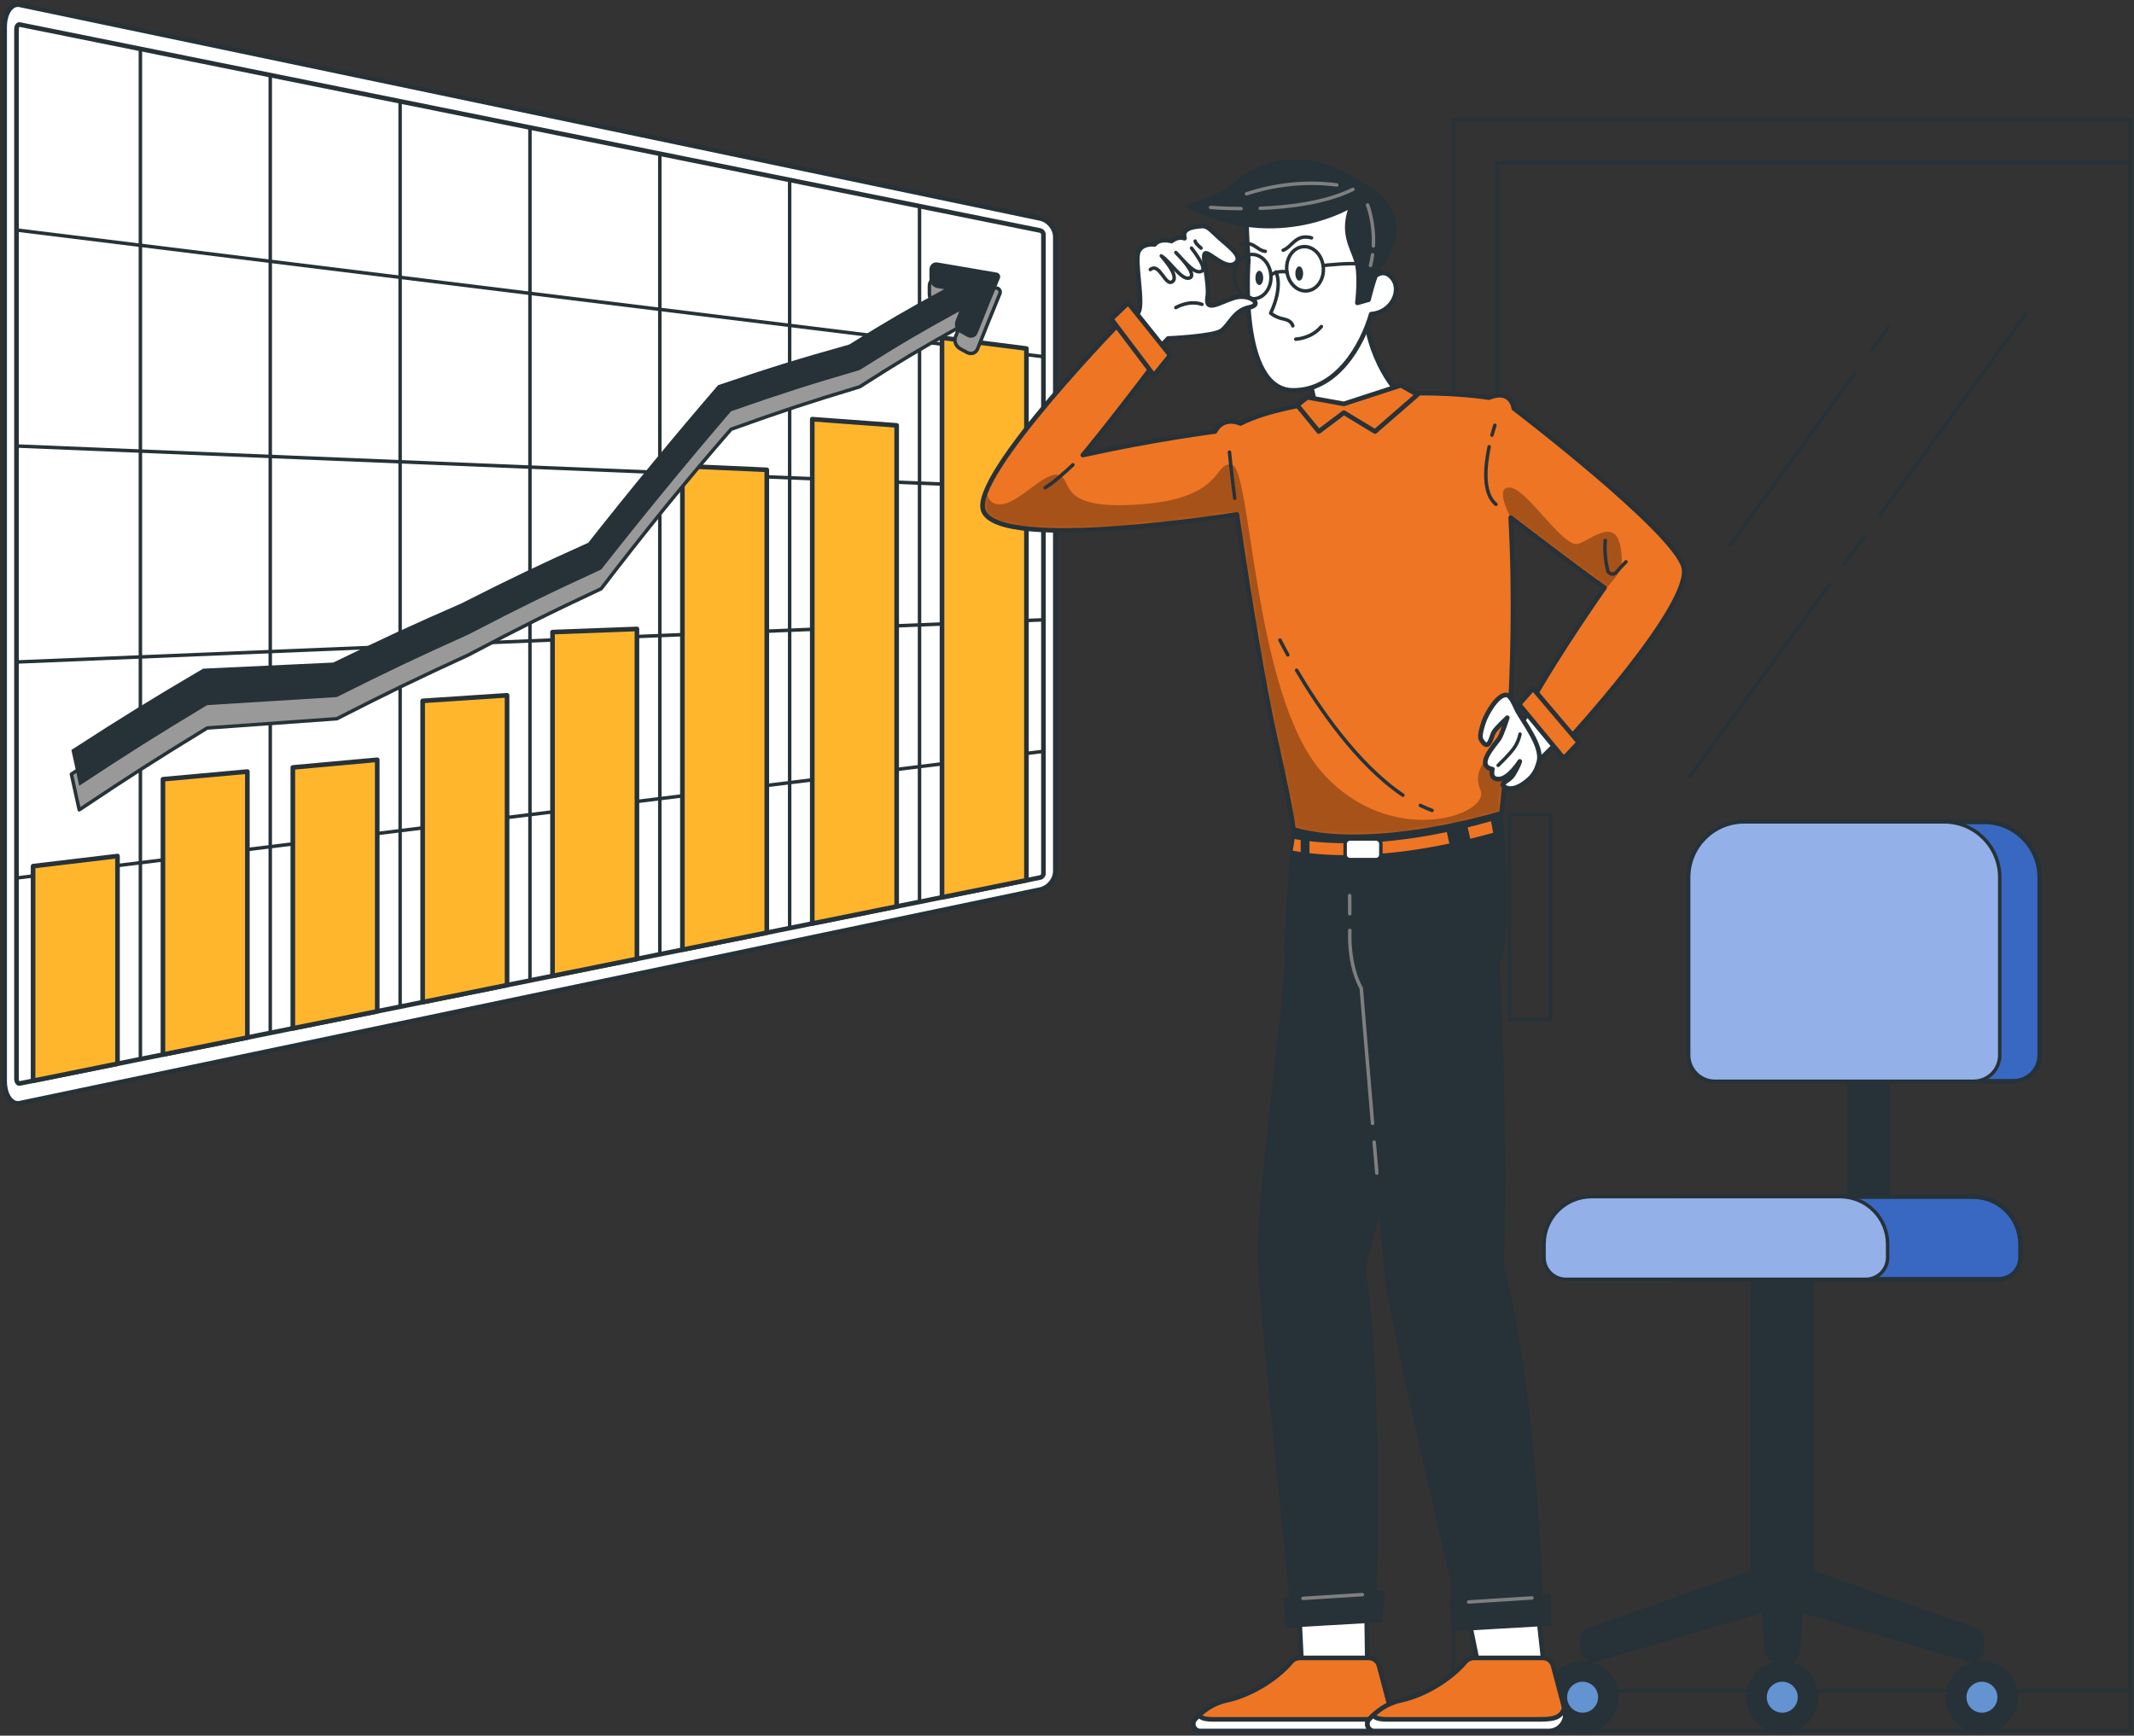 <svg width="461" height="375" viewBox="0 0 461 375" fill="none" xmlns="http://www.w3.org/2000/svg">
<rect x="0" y="0" width="461" height="375" fill="#333333" stroke="none"/>
<path d="M460.149 25.836H313.875V373.999H460.149V25.836Z" stroke="#263238" stroke-width="0.75" stroke-miterlimit="10" stroke-linecap="round" stroke-linejoin="round"/>
<path d="M460.146 35.076H323.43V365.287H460.146V35.076Z" stroke="#263238" stroke-width="0.75" stroke-miterlimit="10" stroke-linecap="round" stroke-linejoin="round"/>
<path d="M334.969 175.984H326.086V220.281H334.969V175.984Z" stroke="#263238" stroke-width="0.75" stroke-miterlimit="10" stroke-linecap="round" stroke-linejoin="round"/>
<path d="M404.125 75.935L408.036 70.548" stroke="#263238" stroke-width="0.75" stroke-miterlimit="10" stroke-linecap="round" stroke-linejoin="round"/>
<path d="M373.711 117.823L400.674 80.684" stroke="#263238" stroke-width="0.75" stroke-miterlimit="10" stroke-linecap="round" stroke-linejoin="round"/>
<path d="M406.078 111.289L437.624 67.836" stroke="#263238" stroke-width="0.75" stroke-miterlimit="10" stroke-linecap="round" stroke-linejoin="round"/>
<path d="M398.406 121.863L402.724 115.917" stroke="#263238" stroke-width="0.75" stroke-miterlimit="10" stroke-linecap="round" stroke-linejoin="round"/>
<path d="M365.039 167.817L395.236 126.224" stroke="#263238" stroke-width="0.75" stroke-miterlimit="10" stroke-linecap="round" stroke-linejoin="round"/>
<path d="M426.643 352.149L391.335 339.708V267.598H378.696V339.708L343.388 352.149C342.486 352.467 341.883 353.32 341.883 354.275V356.362C341.883 357.866 343.329 358.949 344.772 358.525L381.029 347.873L381.687 356.587C381.782 357.84 382.826 358.808 384.083 358.808H385.948C387.205 358.808 388.249 357.84 388.343 356.587L389.002 347.873L425.259 358.525C426.702 358.949 428.148 357.866 428.148 356.362V354.275C428.147 353.319 427.544 352.467 426.643 352.149Z" fill="#263238" stroke="#263238" stroke-miterlimit="10"/>
<path d="M349.197 366.685C349.197 370.724 345.923 373.999 341.884 373.999C337.845 373.999 334.57 370.725 334.57 366.685C334.57 362.647 337.844 359.372 341.884 359.372C345.923 359.372 349.197 362.647 349.197 366.685Z" fill="#263238" stroke="#263238" stroke-miterlimit="10"/>
<path d="M345.732 366.686C345.732 368.811 344.01 370.532 341.885 370.532C339.761 370.532 338.039 368.811 338.039 366.686C338.039 364.563 339.761 362.84 341.885 362.84C344.01 362.84 345.732 364.563 345.732 366.686Z" fill="#6393D1" stroke="#263238" stroke-miterlimit="10" stroke-linecap="round" stroke-linejoin="round"/>
<path d="M392.337 366.685C392.337 370.724 389.064 373.999 385.024 373.999C380.986 373.999 377.711 370.725 377.711 366.685C377.711 362.647 380.985 359.372 385.024 359.372C389.064 359.372 392.337 362.647 392.337 366.685Z" fill="#263238" stroke="#263238" stroke-miterlimit="10"/>
<path d="M388.864 366.686C388.864 368.811 387.143 370.532 385.018 370.532C382.893 370.532 381.172 368.811 381.172 366.686C381.172 364.563 382.893 362.84 385.018 362.84C387.143 362.84 388.864 364.563 388.864 366.686Z" fill="#6393D1" stroke="#263238" stroke-miterlimit="10" stroke-linecap="round" stroke-linejoin="round"/>
<path d="M435.462 366.685C435.462 370.724 432.189 373.999 428.149 373.999C424.111 373.999 420.836 370.725 420.836 366.685C420.836 362.647 424.11 359.372 428.149 359.372C432.189 359.372 435.462 362.647 435.462 366.685Z" fill="#263238" stroke="#263238" stroke-miterlimit="10"/>
<path d="M431.997 366.686C431.997 368.811 430.276 370.532 428.151 370.532C426.026 370.532 424.305 368.811 424.305 366.686C424.305 364.563 426.026 362.84 428.151 362.84C430.276 362.84 431.997 364.563 431.997 366.686Z" fill="#6393D1" stroke="#263238" stroke-miterlimit="10" stroke-linecap="round" stroke-linejoin="round"/>
<path d="M407.777 214.271H399.508V267.466H407.777V214.271Z" fill="#263238" stroke="#263238" stroke-miterlimit="10"/>
<path d="M434.979 233.617H370.452C367.329 233.617 364.797 231.086 364.797 227.962V189.557C364.797 182.935 370.165 177.566 376.788 177.566H428.643C435.265 177.566 440.634 182.934 440.634 189.557V227.962C440.634 231.086 438.103 233.617 434.979 233.617Z" fill="#3968C2" stroke="#263238" stroke-miterlimit="10" stroke-linecap="round" stroke-linejoin="round"/>
<path d="M431.999 227.962V189.557C431.999 182.935 426.631 177.566 420.008 177.566H376.788C370.166 177.566 364.797 182.934 364.797 189.557V227.962C364.797 231.086 367.329 233.617 370.452 233.617H426.344C429.467 233.617 431.999 231.086 431.999 227.962Z" fill="#93B0E8" stroke="#263238" stroke-width="0.75" stroke-miterlimit="10" stroke-linecap="round" stroke-linejoin="round"/>
<path d="M431.786 276.394H362.266V258.539H426.231C431.892 258.539 436.483 263.128 436.483 268.791V271.699C436.483 274.291 434.381 276.394 431.786 276.394Z" fill="#3968C2" stroke="#263238" stroke-miterlimit="10" stroke-linecap="round" stroke-linejoin="round"/>
<path d="M403.076 276.395H338.252C335.658 276.395 333.555 274.293 333.555 271.698V268.79C333.555 263.128 338.144 258.538 343.807 258.538H397.52C403.181 258.538 407.772 263.127 407.772 268.79V271.698C407.772 274.292 405.67 276.395 403.076 276.395Z" fill="#93B0E8" stroke="#263238" stroke-width="0.75" stroke-miterlimit="10" stroke-linecap="round" stroke-linejoin="round"/>
<path d="M4.265 5.305C3.878 5.227 3.562 5.687 3.562 6.331C3.562 81.907 3.562 157.483 3.562 233.059C3.562 233.704 3.877 234.164 4.265 234.085C77.746 219.253 151.227 204.422 224.707 189.589C225.094 189.511 225.409 189.128 225.409 188.736C225.409 142.709 225.409 96.682 225.409 50.655C225.409 50.263 225.094 49.88 224.707 49.801C151.227 34.97 77.747 20.138 4.265 5.305Z" fill="white"/>
<path d="M30.328 230.857C30.328 156.749 30.328 82.642 30.328 8.533" stroke="#263238" stroke-width="0.75" stroke-miterlimit="10"/>
<path d="M86.438 219.321C86.438 152.904 86.438 86.487 86.438 20.069" stroke="#263238" stroke-width="0.75" stroke-miterlimit="10"/>
<path d="M58.383 14.302C58.383 84.564 58.383 154.828 58.383 225.09" stroke="#263238" stroke-width="0.75" stroke-miterlimit="10"/>
<path d="M142.539 207.786C142.539 149.059 142.539 90.331 142.539 31.604" stroke="#263238" stroke-width="0.75" stroke-miterlimit="10"/>
<path d="M114.484 25.837C114.484 88.409 114.484 150.981 114.484 213.554" stroke="#263238" stroke-width="0.75" stroke-miterlimit="10"/>
<path d="M198.641 196.249C198.641 145.212 198.641 94.176 198.641 43.138" stroke="#263238" stroke-width="0.75" stroke-miterlimit="10"/>
<path d="M170.586 37.371C170.586 92.253 170.586 147.136 170.586 202.017" stroke="#263238" stroke-width="0.75" stroke-miterlimit="10"/>
<path d="M2.273 49.537C77.077 58.765 151.881 67.993 226.686 77.223" stroke="#263238" stroke-width="0.75" stroke-miterlimit="10"/>
<path d="M226.686 105.538C151.882 102.462 77.077 99.385 2.273 96.31" stroke="#263238" stroke-width="0.75" stroke-miterlimit="10"/>
<path d="M2.273 143.082C77.077 140.005 151.881 136.93 226.686 133.854" stroke="#263238" stroke-width="0.75" stroke-miterlimit="10"/>
<path d="M226.686 162.167C151.882 171.396 77.077 180.624 2.273 189.853" stroke="#263238" stroke-width="0.75" stroke-miterlimit="10"/>
<path d="M224.709 192.193C151.229 207.578 77.748 222.963 4.267 238.348C2.466 238.724 1 236.582 1 233.571C1 157.654 1 81.736 1 5.818C1 2.808 2.466 0.665 4.267 1.043C77.748 16.428 151.229 31.813 224.709 47.198C226.51 47.575 227.977 49.355 227.977 51.168C227.977 96.854 227.977 142.538 227.977 188.224C227.977 190.035 226.512 191.816 224.709 192.193ZM4.267 5.305C3.881 5.227 3.565 5.687 3.565 6.332C3.565 81.907 3.565 157.483 3.565 233.059C3.565 233.704 3.879 234.164 4.267 234.086C77.748 219.253 151.229 204.422 224.709 189.589C225.096 189.511 225.411 189.128 225.411 188.736C225.411 142.709 225.411 96.682 225.411 50.655C225.411 50.263 225.096 49.88 224.709 49.802C151.229 34.97 77.749 20.138 4.267 5.305Z" fill="white" stroke="#263238" stroke-miterlimit="10"/>
<path d="M25.382 229.822C18.089 231.295 14.441 232.03 7.148 233.503C7.148 218.046 7.148 202.589 7.148 187.132C14.441 186.26 18.088 185.824 25.382 184.952C25.382 199.908 25.382 214.866 25.382 229.822Z" fill="#FFB62D" stroke="#263238" stroke-miterlimit="10" stroke-linecap="round" stroke-linejoin="round"/>
<path d="M53.437 224.161C46.144 225.633 42.497 226.369 35.203 227.841C35.203 208.012 35.203 188.183 35.203 168.355C42.496 167.692 46.143 167.361 53.437 166.699C53.437 185.853 53.437 205.007 53.437 224.161Z" fill="#FFB62D" stroke="#263238" stroke-miterlimit="10" stroke-linecap="round" stroke-linejoin="round"/>
<path d="M81.492 218.499C74.199 219.971 70.552 220.707 63.258 222.179C63.258 203.389 63.258 184.598 63.258 165.807C70.551 165.144 74.197 164.813 81.492 164.151C81.492 182.267 81.492 200.382 81.492 218.499Z" fill="#FFB62D" stroke="#263238" stroke-miterlimit="10" stroke-linecap="round" stroke-linejoin="round"/>
<path d="M109.539 212.836C102.246 214.309 98.599 215.044 91.305 216.517C91.305 194.82 91.305 173.121 91.305 151.424C98.598 150.941 102.244 150.701 109.539 150.218C109.539 171.091 109.539 191.963 109.539 212.836Z" fill="#FFB62D" stroke="#263238" stroke-miterlimit="10" stroke-linecap="round" stroke-linejoin="round"/>
<path d="M137.593 207.174C130.3 208.646 126.654 209.382 119.359 210.854C119.359 186.092 119.359 161.33 119.359 136.569C126.652 136.296 130.299 136.161 137.593 135.888C137.593 159.65 137.593 183.413 137.593 207.174Z" fill="#FFB62D" stroke="#263238" stroke-miterlimit="10" stroke-linecap="round" stroke-linejoin="round"/>
<path d="M165.648 201.512C158.355 202.985 154.707 203.721 147.414 205.193C147.414 170.357 147.414 135.521 147.414 100.687C154.707 101.014 158.354 101.178 165.648 101.506C165.648 134.84 165.648 168.176 165.648 201.512Z" fill="#FFB62D" stroke="#263238" stroke-miterlimit="10" stroke-linecap="round" stroke-linejoin="round"/>
<path d="M193.703 195.849C186.41 197.322 182.763 198.058 175.469 199.53C175.469 163.206 175.469 126.883 175.469 90.559C182.762 91.096 186.408 91.365 193.703 91.903C193.703 126.552 193.703 161.2 193.703 195.849Z" fill="#FFB62D" stroke="#263238" stroke-miterlimit="10" stroke-linecap="round" stroke-linejoin="round"/>
<path d="M221.734 190.187C214.441 191.66 210.794 192.395 203.5 193.868C203.5 153.573 203.5 113.276 203.5 72.981C210.793 73.908 214.44 74.372 221.734 75.299C221.734 113.595 221.734 151.892 221.734 190.187Z" fill="#FFB62D" stroke="#263238" stroke-miterlimit="10" stroke-linecap="round" stroke-linejoin="round"/>
<path d="M215.34 62.241C210.216 61.413 207.652 61 202.528 60.172C201.561 60.016 200.778 60.74 200.778 61.79C200.778 62.497 200.778 62.85 200.778 63.557C200.778 64.606 201.561 65.572 202.528 65.715C203.107 65.799 203.397 65.842 203.975 65.927C195.761 70.468 191.653 72.9 183.439 78.086C172.114 81.374 166.451 83.183 155.127 87.127C145.392 98.243 136.057 109.707 127.076 121.439C116.097 126.483 110.609 129.159 99.631 134.822C88.577 139.759 83.05 142.362 71.995 147.837C60.751 148.471 55.129 148.788 43.885 149.422C32.499 156.222 26.808 159.789 15.422 167.254C16.099 170.35 16.438 171.894 17.117 174.971C28.173 167.585 33.701 164.047 44.757 157.287C55.953 156.487 61.553 156.088 72.749 155.288C84.113 149.495 89.796 146.741 101.161 141.517C112.647 135.447 118.39 132.582 129.876 127.19C138.858 115.414 148.192 103.905 157.927 92.743C169.043 88.757 174.601 86.923 185.718 83.571C194.326 78.057 198.63 75.478 207.239 70.671C206.908 71.509 206.742 71.928 206.411 72.769C206.052 73.683 206.488 74.828 207.386 75.321C207.99 75.652 208.292 75.817 208.896 76.147C209.793 76.636 210.813 76.295 211.172 75.393C213.111 70.525 214.08 68.126 216.018 63.397C216.209 62.925 215.857 62.326 215.34 62.241Z" fill="#999999" stroke="#263238" stroke-width="0.75" stroke-miterlimit="10" stroke-linecap="round" stroke-linejoin="round"/>
<path d="M215.34 58.898C210.216 58.022 207.652 57.584 202.528 56.708C201.561 56.542 200.778 57.259 200.778 58.309C200.778 59.016 200.778 59.37 200.778 60.076C200.778 61.125 201.561 62.099 202.528 62.25C203.107 62.341 203.397 62.386 203.975 62.477C195.761 66.941 191.653 69.335 183.439 74.442C172.114 77.624 166.451 79.378 155.127 83.218C145.491 94.398 136.22 105.677 127.076 117.265C116.097 122.206 110.609 124.83 99.631 130.389C88.577 135.222 83.05 137.773 71.995 143.145C60.751 143.673 55.129 143.937 43.885 144.466C32.499 151.158 26.808 154.672 15.422 162.03C16.099 165.133 16.438 166.68 17.117 169.764C28.173 162.481 33.701 158.996 44.757 152.34C55.953 151.645 61.553 151.299 72.749 150.604C84.113 144.918 89.796 142.217 101.161 137.099C112.647 131.139 118.39 128.326 129.876 123.042C139.019 111.409 148.292 100.084 157.927 88.858C169.043 84.976 174.601 83.194 185.718 79.946C194.326 74.513 198.63 71.974 207.239 67.248C206.908 68.082 206.742 68.501 206.411 69.339C206.052 70.249 206.488 71.399 207.386 71.899C207.99 72.237 208.292 72.405 208.896 72.74C209.793 73.238 210.813 72.907 211.172 72.007C213.111 67.157 214.08 64.767 216.018 60.056C216.209 59.591 215.857 58.987 215.34 58.898Z" fill="#263238"/>
<path d="M280.414 343.525L281.204 359.798H295.384L295.135 342.027L280.414 343.525Z" fill="white" stroke="#263238" stroke-miterlimit="10" stroke-linecap="round" stroke-linejoin="round"/>
<path d="M279.864 175.102C279.864 175.102 278.183 196.656 277.943 203.857C277.899 205.199 278.029 207.889 277.943 209.229C276.957 224.667 271.623 261.051 272.255 273.374C272.887 285.698 279.312 347.896 279.312 347.896C279.312 347.896 288.539 349.869 296.804 346.607C296.804 346.607 298.428 299.034 294.506 273.88C294.506 273.88 298.483 261.051 300.063 245.251C301.643 229.452 304.875 172.93 304.875 172.93L279.864 175.102Z" fill="#263238" stroke="#263238" stroke-miterlimit="10"/>
<path d="M277.766 345.561L278.208 351.161L298.136 350.013L298.645 344.235L277.766 345.561Z" fill="#263238" stroke="#263238" stroke-miterlimit="10"/>
<path d="M280.791 358.2H295.697C296.734 358.2 297.642 358.899 297.907 359.902L300.501 369.736C300.892 371.96 299.18 373.999 296.922 373.999H259.315C257.982 373.999 257.288 372.419 258.186 371.435C259.621 369.862 261.881 368.026 264.99 367.363C270.402 366.211 275.993 362.572 278.946 359.044C279.401 358.499 280.081 358.2 280.791 358.2Z" fill="#EE7524" stroke="#263238" stroke-miterlimit="10" stroke-linecap="round" stroke-linejoin="round"/>
<path d="M294.378 371.472C290.902 371.472 268.151 371.472 261.989 371.472C260.107 371.472 259.294 371.089 259.062 370.558C258.746 370.853 258.448 371.148 258.186 371.434C257.287 372.419 257.983 373.999 259.315 373.999H296.921C299.18 373.999 300.891 371.96 300.501 369.735L300.311 369.016C299.584 371.475 297.309 371.472 294.378 371.472Z" fill="white" stroke="#263238" stroke-miterlimit="10" stroke-linecap="round" stroke-linejoin="round"/>
<path d="M294.316 344.522L281.477 345.339" stroke="#7F7F7F" stroke-width="0.75" stroke-linecap="round" stroke-linejoin="round"/>
<path d="M316.023 343.524L319.341 359.798H333.522L331.547 341.944L316.023 343.524Z" fill="white" stroke="#263238" stroke-miterlimit="10" stroke-linecap="round" stroke-linejoin="round"/>
<path d="M323.642 170.678C323.642 170.678 327.033 201.013 323.511 207.963C323.511 207.963 325.437 248.46 324.341 273.716C324.341 273.716 331.174 295.257 332.897 348.725C332.897 348.725 323.642 351.6 315.904 349.989C315.904 349.989 300.915 287.594 299.651 275.376C298.387 263.158 294.3 213.477 294.3 213.477C294.3 213.477 288.237 206.07 288.072 201.014C287.906 195.958 286 185.847 286 185.847L286.8 175.103L323.642 170.678Z" fill="#263238" stroke="#263238" stroke-miterlimit="10"/>
<path d="M313.664 346.352L314.658 351.92L334.545 350.773V345.026L313.664 346.352Z" fill="#263238" stroke="#263238" stroke-miterlimit="10"/>
<path d="M330.936 345.239L317.281 346.106" stroke="#7F7F7F" stroke-width="0.75" stroke-linecap="round" stroke-linejoin="round"/>
<path d="M318.4 358.2H333.306C334.344 358.2 335.251 358.899 335.517 359.903L338.11 369.736C338.501 371.961 336.79 374 334.531 374H296.924C295.591 374 294.897 372.42 295.796 371.435C297.23 369.863 299.49 368.026 302.6 367.364C308.012 366.211 313.602 362.572 316.555 359.045C317.01 358.5 317.69 358.2 318.4 358.2Z" fill="#EE7524" stroke="#263238" stroke-miterlimit="10" stroke-linecap="round" stroke-linejoin="round"/>
<path d="M331.988 371.471C328.512 371.471 305.76 371.471 299.599 371.471C297.717 371.471 296.904 371.089 296.671 370.558C296.355 370.852 296.057 371.148 295.795 371.434C294.897 372.418 295.592 373.998 296.924 373.998H334.531C336.789 373.998 338.501 371.959 338.11 369.735L337.921 369.016C337.194 371.474 334.919 371.471 331.988 371.471Z" fill="white" stroke="#263238" stroke-miterlimit="10" stroke-linecap="round" stroke-linejoin="round"/>
<path d="M328.109 156.696L335.988 146.831L342.645 154.326L331.111 165.622L328.109 156.696Z" fill="white" stroke="#263238" stroke-miterlimit="10" stroke-linecap="round" stroke-linejoin="round"/>
<path d="M284.423 88.695L282.688 81.111C282.688 81.111 294.385 63.054 294.795 67.13C296.067 79.77 303.07 85.915 303.07 85.915L290.193 88.241L284.423 88.695Z" fill="white" stroke="#263238" stroke-miterlimit="10" stroke-linecap="round" stroke-linejoin="round"/>
<path d="M300.479 59.763C299.122 58.429 297.819 59.015 296.983 59.706C296.829 53.247 296.372 44.914 296.372 44.914L293.02 42.07L283.939 41.438L275.123 43.229L269.287 46.81C269.287 46.81 269.274 48.376 269.287 48.898C269.335 50.756 269.667 56.322 269.667 56.322C269.667 56.322 267.437 84.347 279.376 84.347C288.799 84.347 294.261 74.618 296.216 67.865C300.728 67.58 303.193 62.428 300.479 59.763Z" fill="white" stroke="#263238" stroke-miterlimit="10" stroke-linecap="round" stroke-linejoin="round"/>
<path d="M275.635 58.759C275.635 58.759 277.293 61.657 274.5 67.664C274.5 67.664 275.605 68.613 277.329 68.929C279.053 69.245 279.285 70.399 279.285 70.399" stroke="#263238" stroke-width="0.75" stroke-miterlimit="10" stroke-linecap="round" stroke-linejoin="round"/>
<path d="M279.914 73.274C279.914 73.274 283.241 73.194 285.45 70.549" stroke="#263238" stroke-width="0.75" stroke-miterlimit="10" stroke-linecap="round" stroke-linejoin="round"/>
<path d="M268.102 52.898C270.72 51.882 271.493 54.113 273.338 54.303" stroke="#263238" stroke-width="0.75" stroke-miterlimit="10" stroke-linecap="round" stroke-linejoin="round"/>
<path d="M277.195 54.062C279.095 53.393 279.917 50.433 283.331 51.394" stroke="#263238" stroke-width="0.75" stroke-miterlimit="10" stroke-linecap="round" stroke-linejoin="round"/>
<path d="M272.884 60.042C272.884 60.894 272.508 61.586 272.044 61.586C271.579 61.586 271.203 60.894 271.203 60.042C271.203 59.19 271.58 58.499 272.044 58.499C272.508 58.499 272.884 59.189 272.884 60.042Z" fill="#263238"/>
<path d="M281.509 59.096C281.509 59.95 281.133 60.64 280.669 60.64C280.204 60.64 279.828 59.948 279.828 59.096C279.828 58.245 280.205 57.553 280.669 57.553C281.133 57.553 281.509 58.245 281.509 59.096Z" fill="#263238"/>
<path d="M274.548 59.43C274.769 62.069 273.182 64.357 271.003 64.54C268.822 64.723 266.876 62.732 266.653 60.092C266.432 57.453 268.02 55.165 270.199 54.982C272.379 54.8 274.327 56.791 274.548 59.43Z" stroke="#263238" stroke-width="0.75" stroke-miterlimit="10" stroke-linecap="round" stroke-linejoin="round"/>
<path d="M285.868 57.74C286.09 60.379 284.502 62.667 282.323 62.85C280.143 63.033 278.196 61.043 277.974 58.402C277.753 55.763 279.34 53.475 281.519 53.292C283.698 53.109 285.647 55.101 285.868 57.74Z" stroke="#263238" stroke-width="0.75" stroke-miterlimit="10" stroke-linecap="round" stroke-linejoin="round"/>
<path d="M274.555 59.43C274.555 59.43 275.652 58.382 278.022 58.758" stroke="#263238" stroke-width="0.75" stroke-miterlimit="10" stroke-linecap="round" stroke-linejoin="round"/>
<path d="M285.875 57.368C285.875 57.368 292.564 56.581 294.69 57.176C295.59 57.429 297.756 59.319 297.756 59.319" stroke="#263238" stroke-width="0.75" stroke-miterlimit="10" stroke-linecap="round" stroke-linejoin="round"/>
<path d="M292.082 44.286C292.082 44.286 276.057 54.399 256.828 44.496C256.828 44.496 263.506 43.01 267.409 39.437C272.037 35.199 282.398 31.642 294.275 40.057C294.275 40.057 306.907 45.077 298.012 57.733C296.946 59.25 295.637 64.758 295.637 64.758L293.233 65.437C293.233 65.437 293.989 59.409 293.022 56.321C292.055 53.236 289.687 50.084 292.082 44.286Z" fill="#263238" stroke="#263238" stroke-miterlimit="10" stroke-linecap="round" stroke-linejoin="round"/>
<path d="M272.234 45.006C278.529 44.762 286.379 43.803 292.269 40.912" stroke="#7F7F7F" stroke-width="0.75" stroke-linecap="round" stroke-linejoin="round"/>
<path d="M261.516 44.809C261.516 44.809 264.17 45.057 268.101 45.076" stroke="#7F7F7F" stroke-width="0.75" stroke-linecap="round" stroke-linejoin="round"/>
<path d="M269.281 41.875C273.135 40.599 280.412 38.828 288.788 39.964" stroke="#7F7F7F" stroke-width="0.75" stroke-linecap="round" stroke-linejoin="round"/>
<path d="M296.685 53.128C296.933 48.047 295.438 44.286 295.438 44.286" stroke="#7F7F7F" stroke-width="0.75" stroke-linecap="round" stroke-linejoin="round"/>
<path d="M296.062 57.366C296.258 56.572 296.404 55.792 296.505 55.033" stroke="#7F7F7F" stroke-width="0.75" stroke-linecap="round" stroke-linejoin="round"/>
<path d="M247.297 78.5L252.34 73.132C252.34 73.132 262.136 72.722 263.874 71.458C265.612 70.194 266.617 67.06 269.866 66.415C273.116 65.77 269.798 63.339 266.638 64.317C263.478 65.295 260.366 67.519 260.871 64.317C261.375 61.115 259.607 55.421 260.317 54.789C261.027 54.157 264.709 58.44 266.778 56.969C268.849 55.499 265.402 53.218 263.215 51.2C261.027 49.181 260.783 48.707 259.246 48.865C257.71 49.023 255.221 49.322 255.887 51.472C255.887 51.472 254.579 50.871 253.092 52.081C253.092 52.081 250.6 51.315 249.415 52.816C249.415 52.816 246.9 52.394 245.946 54.304C244.992 56.214 247.058 65.441 245.946 67.383C244.834 69.326 242.078 71.591 242.078 71.591L247.297 78.5Z" fill="white" stroke="#263238" stroke-miterlimit="10" stroke-linecap="round" stroke-linejoin="round"/>
<path d="M254.008 66.454C254.008 66.454 256.867 64.745 259.658 65.758" stroke="#263238" stroke-width="0.75" stroke-miterlimit="10" stroke-linecap="round" stroke-linejoin="round"/>
<path d="M258.191 52.079C258.191 52.079 258.056 52.391 259.455 53.605" stroke="#263238" stroke-width="0.75" stroke-miterlimit="10" stroke-linecap="round" stroke-linejoin="round"/>
<path d="M257.393 53.603C257.393 53.603 260.806 57.873 259.658 58.554C258.18 59.43 256.1 56.712 254.008 54.551C254.008 54.551 258.721 59.184 257.077 60.008C255.354 60.871 252.811 56.447 250.862 55.288C250.862 55.288 254.739 59.487 253.371 60.765C251.804 62.23 250.54 56.552 248.492 58.24" stroke="#263238" stroke-width="0.75" stroke-miterlimit="10" stroke-linecap="round" stroke-linejoin="round"/>
<path d="M291.573 197.412C291.589 196.113 291.581 194.771 291.562 193.497" stroke="#7F7F7F" stroke-width="0.75" stroke-linecap="round" stroke-linejoin="round"/>
<path d="M296.509 242.722C295.23 227.651 294.064 213.475 294.064 213.475C294.064 213.475 291.34 209.301 291.595 201.012" stroke="#7F7F7F" stroke-width="0.75" stroke-linecap="round" stroke-linejoin="round"/>
<path d="M297.434 253.45C297.245 251.252 297.051 249.003 296.859 246.749" stroke="#7F7F7F" stroke-width="0.75" stroke-linecap="round" stroke-linejoin="round"/>
<path d="M283.429 87.158C283.429 87.158 273.805 88.47 267.974 91.497C267.974 91.497 264.378 89.724 262.469 93.23C262.469 93.23 249.502 94.854 233.912 98.322C233.912 98.322 238.064 93.546 250.239 77.461C250.239 77.461 245.236 72.641 243.723 67.837C243.723 67.837 209.311 102.892 212.462 110.423C216.203 119.365 267.211 111.144 267.211 111.144C267.211 111.144 271.72 142.643 275.623 160.101C279.526 177.559 279.377 179.134 279.377 179.134C279.377 179.134 293.005 184.574 324.34 175.73C324.34 175.73 328.207 146.309 326.352 111.832C326.352 111.832 340.717 122.881 346.616 126.976C346.616 126.976 336.801 140.867 330.395 152.349C330.395 152.349 334.952 154.271 338.079 160.633C338.079 160.633 366.039 130.441 363.701 122.435C361.362 114.43 327.023 88.237 327.023 88.237C327.023 88.237 326.562 83.928 321.632 85.908C321.632 85.908 313.384 84.541 302.615 85.056L290.186 88.237L283.429 87.158Z" fill="#EE7524"/>
<mask id="mask0_228_16696" style="mask-type:luminance" maskUnits="userSpaceOnUse" x="212" y="67" width="152" height="114">
<path d="M283.429 87.158C283.429 87.158 273.805 88.47 267.974 91.497C267.974 91.497 264.378 89.724 262.469 93.23C262.469 93.23 249.502 94.854 233.912 98.322C233.912 98.322 238.064 93.546 250.239 77.461C250.239 77.461 245.236 72.641 243.723 67.837C243.723 67.837 209.311 102.892 212.462 110.423C216.203 119.365 267.211 111.144 267.211 111.144C267.211 111.144 271.72 142.643 275.623 160.101C279.526 177.559 279.377 179.134 279.377 179.134C279.377 179.134 293.005 184.574 324.34 175.73C324.34 175.73 328.207 146.309 326.352 111.832C326.352 111.832 340.717 122.881 346.616 126.976C346.616 126.976 336.801 140.867 330.395 152.349C330.395 152.349 334.952 154.271 338.079 160.633C338.079 160.633 366.039 130.441 363.701 122.435C361.362 114.43 327.023 88.237 327.023 88.237C327.023 88.237 326.562 83.928 321.632 85.908C321.632 85.908 313.384 84.541 302.615 85.056L290.186 88.237L283.429 87.158Z" fill="white"/>
</mask>
<g mask="url(#mask0_228_16696)">
<path opacity="0.3" d="M323.64 161.981C323.64 161.981 317.495 165.296 319.809 170.678C322.123 176.06 300.431 183.623 285.611 166.886C270.791 150.149 270.307 101.256 266.173 100.421C262.039 99.587 264.831 107.575 246.439 108.963C228.047 110.35 231.968 103.783 228.789 102.667C225.61 101.549 219.749 109.472 215.536 108.963C213.952 108.772 213.293 107.518 213.084 106.026C212.322 107.886 212.049 109.41 212.474 110.424C216.215 119.365 267.223 111.144 267.223 111.144C267.223 111.144 271.732 142.643 275.635 160.101C279.538 177.559 279.389 179.134 279.389 179.134C279.389 179.134 293.017 184.574 324.352 175.73C324.352 175.73 324.877 171.721 325.449 164.941L323.64 161.981Z" fill="black"/>
</g>
<mask id="mask1_228_16696" style="mask-type:luminance" maskUnits="userSpaceOnUse" x="212" y="67" width="152" height="114">
<path d="M283.429 87.158C283.429 87.158 273.805 88.47 267.974 91.497C267.974 91.497 264.378 89.724 262.469 93.23C262.469 93.23 249.502 94.854 233.912 98.322C233.912 98.322 238.064 93.546 250.239 77.461C250.239 77.461 245.236 72.641 243.723 67.837C243.723 67.837 209.311 102.892 212.462 110.423C216.203 119.365 267.211 111.144 267.211 111.144C267.211 111.144 271.72 142.643 275.623 160.101C279.526 177.559 279.377 179.134 279.377 179.134C279.377 179.134 293.005 184.574 324.34 175.73C324.34 175.73 328.207 146.309 326.352 111.832C326.352 111.832 340.717 122.881 346.616 126.976C346.616 126.976 336.801 140.867 330.395 152.349C330.395 152.349 334.952 154.271 338.079 160.633C338.079 160.633 366.039 130.441 363.701 122.435C361.362 114.43 327.023 88.237 327.023 88.237C327.023 88.237 326.562 83.928 321.632 85.908C321.632 85.908 313.384 84.541 302.615 85.056L290.186 88.237L283.429 87.158Z" fill="white"/>
</mask>
<g mask="url(#mask1_228_16696)">
<path opacity="0.3" d="M350.134 118.529C349.081 111.789 344.235 116.212 341.056 117.476C337.877 118.74 330.122 105.89 326.349 105.364C322.576 104.837 326.349 111.833 326.349 111.833C326.349 111.833 340.714 122.882 346.612 126.978C346.612 126.978 345.204 128.97 343.11 132.066C348.905 123.867 351.082 124.6 350.134 118.529Z" fill="black"/>
</g>
<path d="M283.429 87.158C283.429 87.158 273.805 88.47 267.974 91.497C267.974 91.497 264.378 89.724 262.469 93.23C262.469 93.23 249.502 94.854 233.912 98.322C233.912 98.322 238.064 93.546 250.239 77.461C250.239 77.461 245.236 72.641 243.723 67.837C243.723 67.837 209.311 102.892 212.462 110.423C216.203 119.365 267.211 111.144 267.211 111.144C267.211 111.144 271.72 142.643 275.623 160.101C279.526 177.559 279.377 179.134 279.377 179.134C279.377 179.134 293.005 184.574 324.34 175.73C324.34 175.73 328.207 146.309 326.352 111.832C326.352 111.832 340.717 122.881 346.616 126.976C346.616 126.976 336.801 140.867 330.395 152.349C330.395 152.349 334.952 154.271 338.079 160.633C338.079 160.633 366.039 130.441 363.701 122.435C361.362 114.43 327.023 88.237 327.023 88.237C327.023 88.237 326.562 83.928 321.632 85.908C321.632 85.908 313.384 84.541 302.615 85.056L290.186 88.237L283.429 87.158Z" stroke="#263238" stroke-miterlimit="10" stroke-linecap="round" stroke-linejoin="round"/>
<path d="M265.594 97.683C265.594 97.683 265.955 101.566 266.731 107.648" stroke="#263238" stroke-width="0.75" stroke-miterlimit="10" stroke-linecap="round" stroke-linejoin="round"/>
<path d="M323.173 108.962C320.24 106.6 320.815 100.718 321.7 96.517" stroke="#263238" stroke-width="0.75" stroke-miterlimit="10" stroke-linecap="round" stroke-linejoin="round"/>
<path d="M322.942 91.878C322.942 91.878 322.657 92.705 322.305 94.005" stroke="#263238" stroke-width="0.75" stroke-miterlimit="10" stroke-linecap="round" stroke-linejoin="round"/>
<path d="M351.248 121.382C350.471 122.16 349.772 122.931 349.167 123.64C348.588 124.318 347.482 124.057 347.282 123.187C346.914 121.583 346.55 119.221 346.785 116.749" stroke="#263238" stroke-width="0.75" stroke-miterlimit="10" stroke-linecap="round" stroke-linejoin="round"/>
<path d="M231.779 100.421C229.864 102.228 227.469 104.351 225.781 105.363" stroke="#263238" stroke-width="0.75" stroke-miterlimit="10" stroke-linecap="round" stroke-linejoin="round"/>
<path d="M309.365 175.1C308.512 174.786 307.666 174.419 306.828 174.004" stroke="#263238" stroke-width="0.75" stroke-miterlimit="10" stroke-linecap="round" stroke-linejoin="round"/>
<path d="M280.094 144.8C284.63 152.489 293.071 165.079 303.071 171.806" stroke="#263238" stroke-width="0.75" stroke-miterlimit="10" stroke-linecap="round" stroke-linejoin="round"/>
<path d="M276.508 138.288C276.508 138.288 277.104 139.498 278.203 141.489" stroke="#263238" stroke-width="0.75" stroke-miterlimit="10" stroke-linecap="round" stroke-linejoin="round"/>
<path d="M282.406 85.835L290.309 87.257L302.622 83.249L306.229 85.253L297.043 93.231L290.309 89.153L284.893 93.231L280.25 87.559L282.406 85.835Z" fill="#EE7524" stroke="#263238" stroke-miterlimit="10" stroke-linecap="round" stroke-linejoin="round"/>
<path d="M240.078 68.927L243.709 65.438L252.782 76.766L249.275 81.11L240.078 68.927Z" fill="#EE7524" stroke="#263238" stroke-miterlimit="10" stroke-linecap="round" stroke-linejoin="round"/>
<path d="M331.172 148.758L328.164 152.169L337.819 163.847L341.06 160.408L331.172 148.758Z" fill="#EE7524" stroke="#263238" stroke-miterlimit="10" stroke-linecap="round" stroke-linejoin="round"/>
<path d="M327.803 153.556C327.303 152.639 326.44 150.18 325.396 150.14C323.478 150.065 321.098 154.226 320.5 156.049C320.22 156.904 319.61 158.74 319.88 159.6C320.017 160.04 320.72 160.972 321.176 160.909C321.97 160.8 322.301 158.78 322.736 158.108C323.281 157.265 325.619 155.06 325.619 155.06C325.619 155.06 324.47 158.66 323.841 159.6C322.904 161 318.59 165.459 322.406 166.181C322.406 166.181 321.7 168.432 323.841 168.323C325.981 168.213 328.314 164.503 328.314 164.503C328.314 164.503 328.014 165.566 326.955 167.3C326.035 168.807 324.095 169.127 324.777 169.787C325.837 170.81 327.562 170.412 329.185 169.258C330.808 168.106 331.814 167.032 332.456 164.503C333.269 161.307 329.227 156.167 327.803 153.556Z" fill="white" stroke="#263238" stroke-miterlimit="10" stroke-linecap="round" stroke-linejoin="round"/>
<path d="M323.641 165.358C323.641 165.358 325.928 163.176 327.009 161.714C328.09 160.25 328.363 158.603 328.363 158.603" stroke="#263238" stroke-width="0.75" stroke-miterlimit="10" stroke-linecap="round" stroke-linejoin="round"/>
<path d="M313.089 182.253L312.55 179.767C306.16 181.095 300.591 181.769 295.867 182.035V184.615C300.738 184.34 306.479 183.639 313.089 182.253Z" fill="#EE7524"/>
<path d="M291.543 182.174C288.068 182.202 285.177 182.013 282.883 181.747V184.338C285.057 184.583 287.702 184.762 290.827 184.762C291.128 184.762 291.444 184.757 291.755 184.753L291.543 182.174Z" fill="#EE7524"/>
<path d="M322.097 177.426C320.373 177.907 318.684 178.356 317.055 178.752L317.617 181.221C319.219 180.831 320.872 180.395 322.561 179.925L322.097 177.426Z" fill="#EE7524"/>
<path d="M279.668 181.277L279.273 183.804C279.795 183.901 280.35 183.997 280.979 184.091V181.497C280.501 181.424 280.073 181.351 279.668 181.277Z" fill="#EE7524"/>
<path d="M297.256 185.722H291.632C291.055 185.722 290.586 185.253 290.586 184.676V182.323C290.586 181.746 291.055 181.277 291.632 181.277H297.256C297.833 181.277 298.302 181.746 298.302 182.323V184.676C298.302 185.253 297.833 185.722 297.256 185.722Z" fill="white" stroke="#263238" stroke-width="0.75" stroke-miterlimit="10" stroke-linecap="round" stroke-linejoin="round"/>
</svg>

